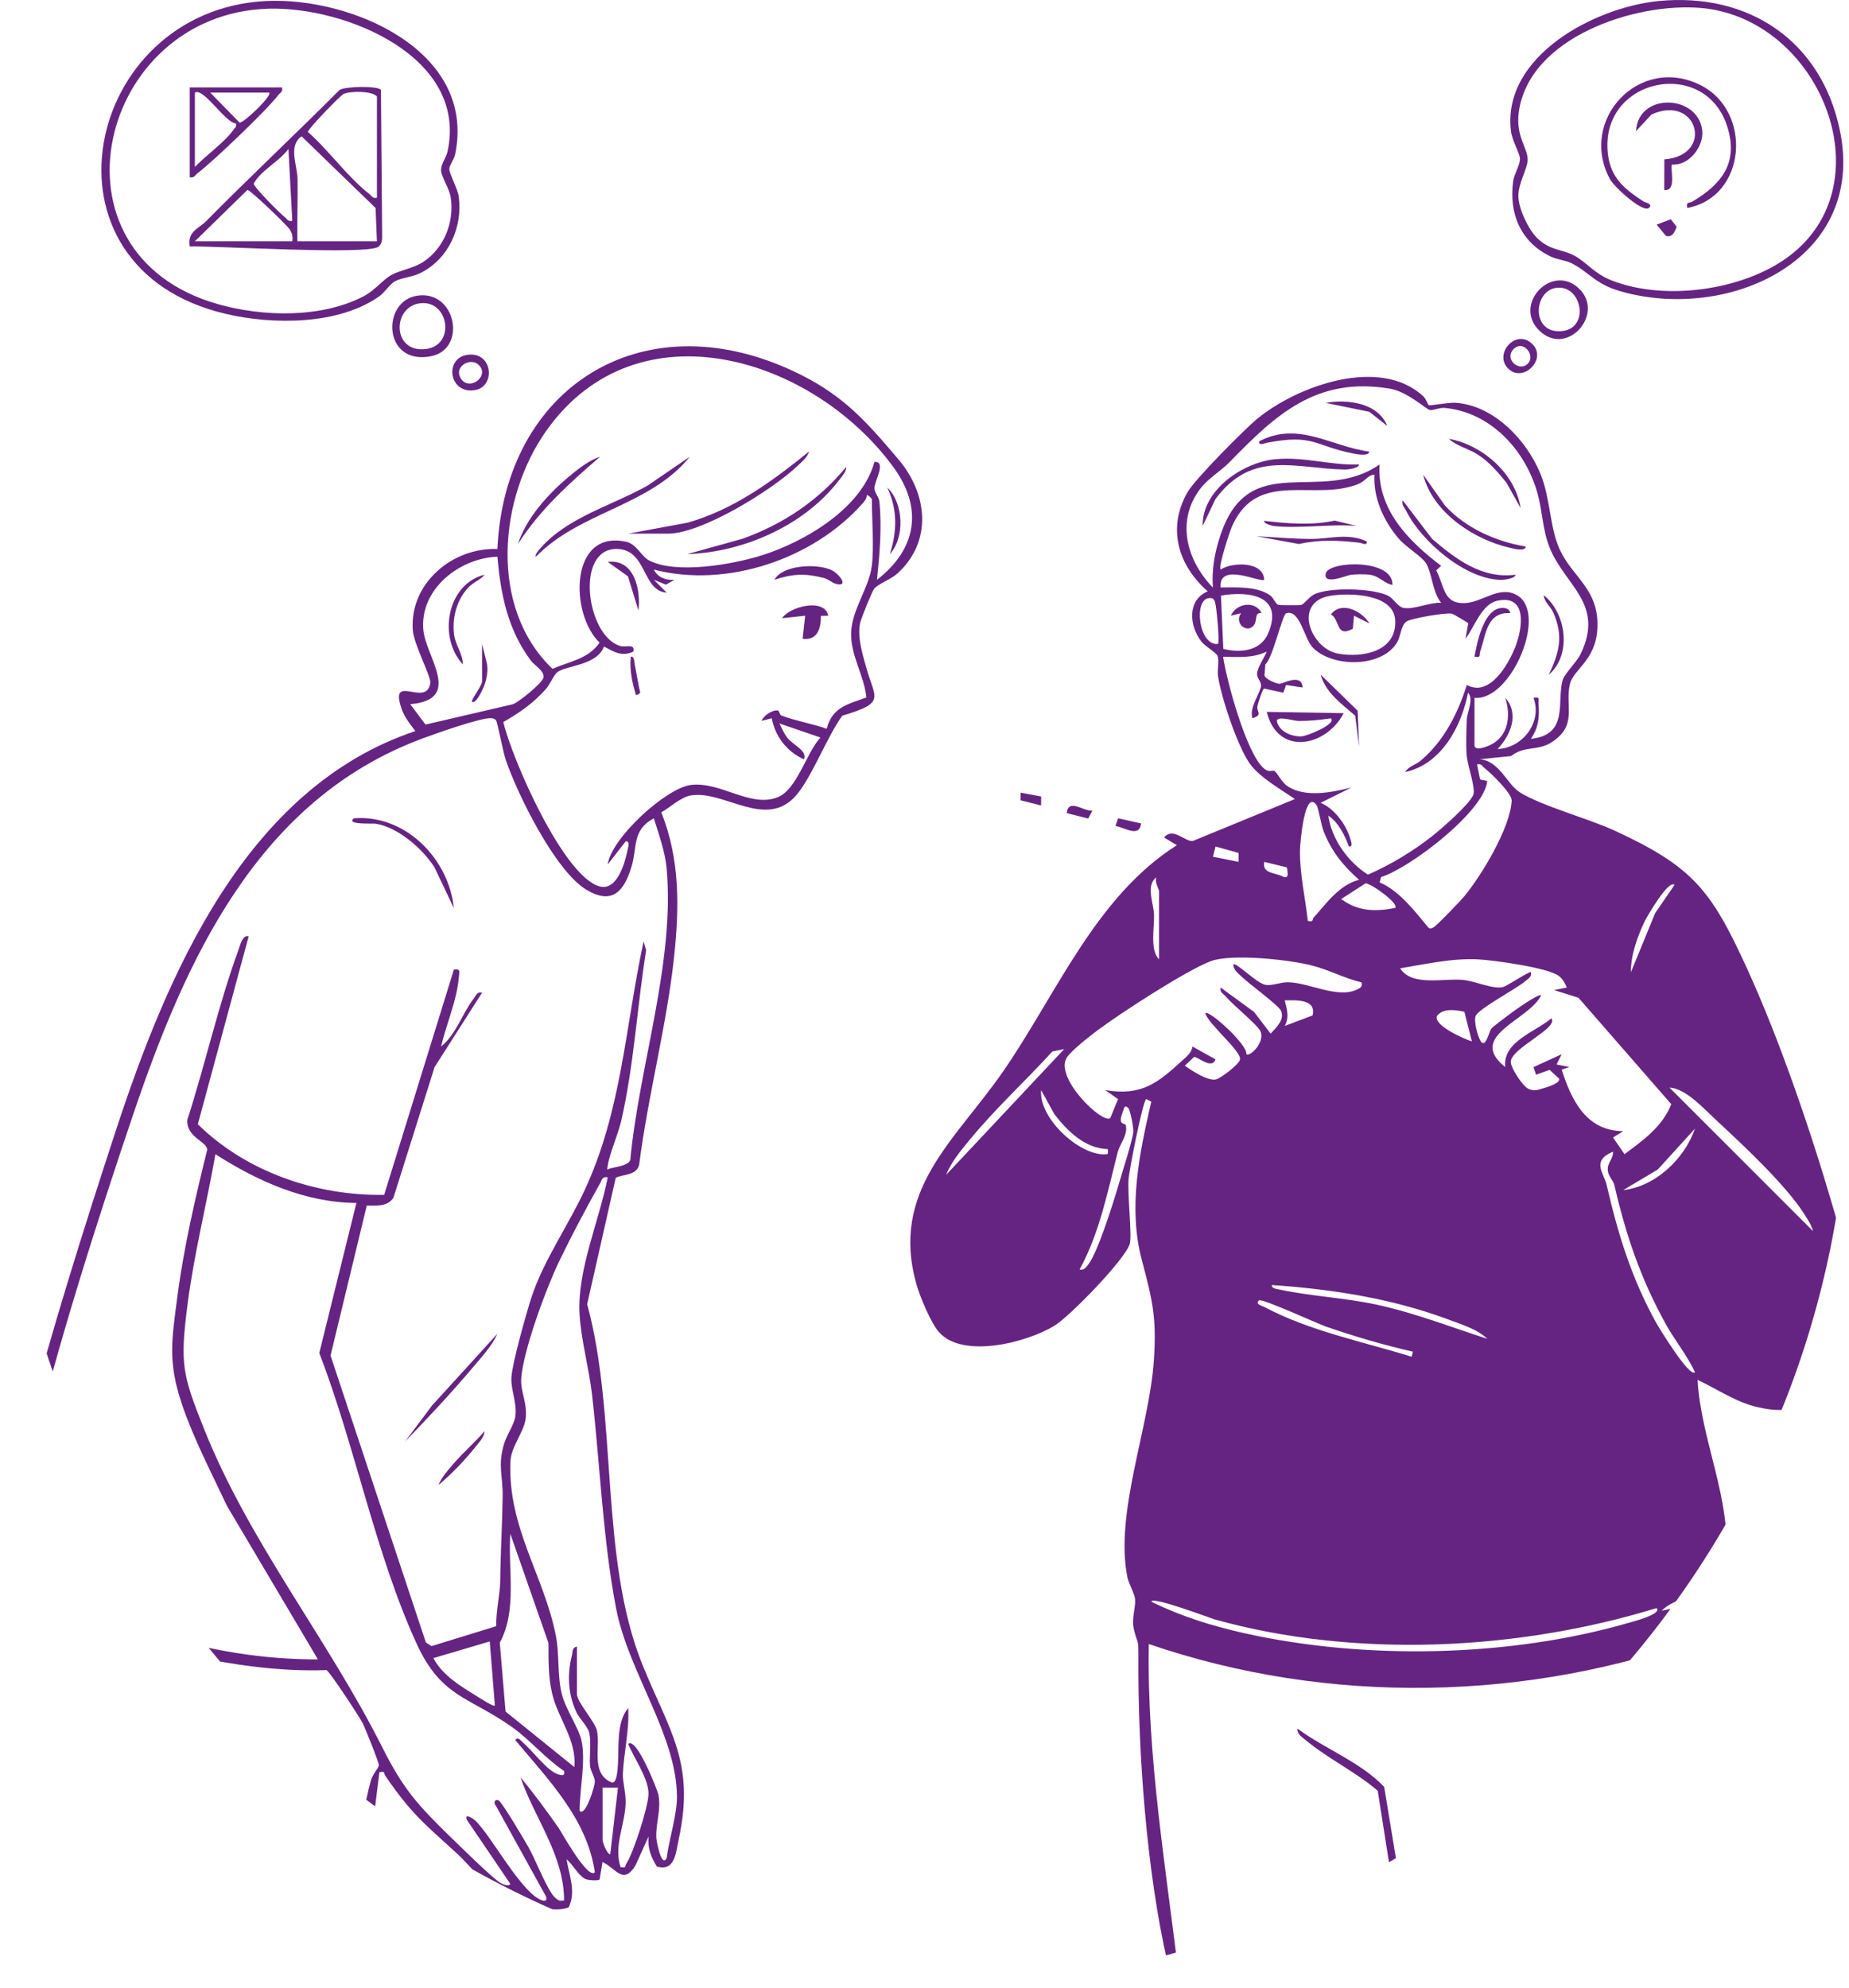 <?xml version="1.0" encoding="utf-8"?>
<svg xmlns="http://www.w3.org/2000/svg" fill="none" height="100%" overflow="visible" preserveAspectRatio="none" style="display: block;" viewBox="0 0 200 215" width="100%">
<g id="Frame 316168">
<g clip-path="url(#clip0_0_8371)">
<g id="Vector">
<path d="M154.537 43.83C154.662 43.902 156.68 43.522 157.419 43.569C161.578 43.835 165.141 47.606 166.634 51.271C167.717 53.931 167.62 57.088 168.717 59.451C170.152 62.547 173.04 63.749 172.776 68.083C172.571 71.468 170.166 72.428 169.808 74.008C169.258 76.44 170.691 78.473 167.795 80.316C166.337 81.244 164.88 80.644 163.441 81.785L160.043 82.127C162.175 82.277 163.003 84.823 164.38 85.697C166.684 87.158 171.826 88.543 174.653 89.848C183.113 93.76 185.087 96.279 188.938 104.689C192.559 112.596 195.963 122.634 198.395 131.016C200.225 137.33 201.163 143.183 197.44 149.072C195.488 152.157 193.858 153.048 190.215 152.234C187.772 151.69 185.829 150.296 183.621 149.261C183.985 155.824 187.32 162.188 186.67 168.813C186.567 169.846 185.99 170.971 185.937 171.906C185.295 182.899 186.248 193.227 185.007 204.594C184.648 207.885 184.163 211.183 183.618 214.446L182.777 214.318L182.502 213.754C184.124 201.61 185.692 189.26 184.587 176.993C165.385 184.081 143.65 184.49 124.261 177.831C124.045 190.137 126.169 202.301 127.588 214.443C126.588 214.479 126.469 213.08 126.286 212.28C124.014 202.418 123.079 189.473 123.137 179.345C123.151 177.098 123.068 178.001 122.651 176.249C122.368 175.063 122.848 173.961 122.782 173.011C122.734 172.337 122.104 171.401 121.94 170.576C120.566 163.665 124.306 154.481 124.808 147.176C125.133 142.467 124.639 140.592 123.503 136.283C122.004 130.602 123.24 124.761 124.534 119.166L123.978 118.88C123.592 119.185 122.165 126.476 122.074 127.518C121.929 129.145 122.476 133.695 122.198 134.567C121.654 136.278 115.768 142.336 114.083 143.383C111.151 145.201 104.137 147.034 101.552 144.082C100.7 143.111 99.52 140.281 99.15 138.996C96.213 128.759 103.332 123.381 108.505 115.895C114.285 107.532 118.497 96.995 127.299 91.425L125.919 90.595C126.86 89.39 128.229 91.114 129.032 90.964L140.063 86.433C138.508 85.356 136.173 84.059 135.118 82.504C133.818 80.591 132.086 75.427 131.747 73.117C131.647 72.442 131.902 71.548 131.7 70.945C131.589 70.618 130.345 69.91 129.937 69.382C128.646 67.714 128.376 64.915 130.636 63.968C127.404 61.13 126.222 57.082 128.473 53.203C129.281 51.812 134.626 46.409 136.051 45.249C140.396 41.714 149.275 38.521 153.954 42.869C154.251 43.147 154.481 43.802 154.531 43.83H154.537ZM159.49 75.477V80.608C159.49 81.299 160.831 80.755 161.153 80.608C163.177 79.664 163.441 77.423 162.822 75.48C164.369 77.229 163.397 79.542 161.986 81.024C164.724 80.913 166.845 78.092 165.871 75.482C166.651 75.366 166.384 75.616 166.423 76.168C166.529 77.623 166.418 78.692 165.593 79.916C169.775 79.495 168.336 75.81 169.044 73.525C169.255 72.842 170.558 71.604 170.974 70.74C173.609 65.267 169.241 63.346 167.601 59.19C166.837 57.257 166.848 55.258 166.287 53.292C164.974 48.694 161.256 44.596 156.286 44.127C155.686 44.071 155.014 44.418 154.667 44.355C154.265 44.28 152.252 42.367 150.353 42.044C142.387 40.698 137.969 44.882 133.01 49.974C132.036 50.974 130.706 51.715 129.817 52.884C127.18 56.358 128.357 60.633 131.194 63.557C131.045 61.605 131.4 59.703 132.019 57.862C135.17 48.489 142.825 54.681 149.223 50.244C148.925 55.1 152.341 58.509 155.881 61.203L155.353 61.7C156.278 63.441 156.089 65.362 158.505 65.231C160.395 65.129 162.181 63.302 164.08 64.376C167.489 66.306 163.452 75.852 159.487 75.485L159.49 75.477ZM148.67 51.346C147.956 51.377 147.698 52.023 147.007 52.315C142.262 54.336 136.051 50.677 133.28 56.893C133.002 57.513 131.772 61.264 132.03 61.605C133.369 60.756 136.678 60.731 136.742 62.713C136.384 63.074 131.789 60.733 132.03 63.546C133.679 63.543 136.003 63.388 137.4 64.415C137.786 64.698 137.972 65.354 138.297 65.434C138.413 65.465 140.59 65.478 140.707 65.445C141.101 65.337 141.554 64.607 142.098 64.321C143.686 63.488 148.52 63.618 150.136 64.437C150.814 64.782 151.149 65.653 151.877 65.767C152.968 65.937 154.701 65.129 155.883 65.204C154.945 64.065 154.903 61.986 154.229 60.897C153.812 60.228 152.055 59.148 151.305 58.273C149.683 56.388 148.52 53.867 148.673 51.338L148.67 51.346ZM132.322 70.19C134.124 70.646 136.342 70.448 137.158 68.541C138.913 64.44 135.165 63.899 132.066 64.421L132.322 70.19ZM143.883 64.448C139.785 65.132 141.784 70.163 144.713 70.698C147.437 71.195 151.149 70.46 150.908 67.022C150.711 64.224 145.957 64.104 143.883 64.448ZM131.75 69.649C131.933 69.46 131.603 65.698 131.422 65.123C131.319 64.79 131.183 64.682 130.822 64.693C129.045 64.748 129.67 69.938 131.75 69.646V69.649ZM158.66 74.086C161.09 75.444 163.128 71.934 163.885 70.026C164.713 67.947 165.243 64.229 161.903 64.995C160.268 65.37 159.432 67.911 158.516 69.096L158.813 67.422C158.76 67.336 157.213 66.425 157.058 66.384C156.447 66.225 152.727 66.881 152.18 67.2C151.533 67.578 151.541 68.758 151.125 69.471C149.509 72.245 144.133 72.228 142.015 70.065C141.048 69.077 140.618 65.873 139.13 66.337C138.694 66.472 137.68 71.184 136.87 71.862L136.775 73.07C136.909 73.475 137.98 73.933 138.383 73.964C138.758 73.991 140.796 72.748 140.898 74.366L139.11 74.094L138.816 74.927L136.731 74.48C136.528 74.622 136.12 75.938 136.028 76.302C135.845 77.032 136.675 77.282 135.49 77.695C135.04 76.657 136.348 74.935 136.403 74.183C136.437 73.722 135.956 73.386 135.973 72.892C135.995 72.201 136.759 71.159 137.017 70.487C135.456 71.218 133.988 71.054 132.302 71.043C132.683 73.642 134.818 81.541 136.728 83.137C137.286 83.604 137.65 83.276 137.858 83.401C138.169 83.59 138.605 84.595 139.252 85.031C141.157 86.314 144.092 85.711 146.171 85.186L142.845 86.844C144.291 87.408 145.63 89.226 146.052 90.715C146.127 90.981 146.404 91.631 145.899 91.561C145.474 90.373 144.755 88.918 143.681 88.235C144.042 90.801 145.835 93.266 147.97 94.61C150.43 93.53 152.799 92.106 154.906 90.448C155.947 89.626 158.874 87.077 159.351 86.003C159.66 85.309 158.741 82.865 158.649 81.727C158.555 80.572 158.61 79.02 158.663 77.837C158.704 76.957 159.437 75.643 158.796 74.921C158.069 78.589 155.945 82.635 152.002 83.515C152.343 82.882 153.107 82.754 153.673 82.277C156.175 80.177 157.697 77.162 158.663 74.083L158.66 74.086ZM149.228 95.443C151.383 96.37 153.018 98.55 154.49 100.321C154.703 100.521 154.834 100.427 155.051 100.316C155.398 100.138 157.963 97.462 158.374 96.967C160.265 94.688 163.369 89.537 163.516 86.6C163.555 85.844 161.287 83.632 160.601 83.101C160.323 82.885 160.248 82.563 159.768 82.688L160.096 84.315L160.873 84.484C160.551 87.757 152.582 93.849 149.389 94.874L149.228 95.44V95.443ZM147.007 95.168C145.272 93.635 144.064 92.136 143.192 89.973C142.914 89.285 142.603 87.377 142.434 87.127C141.11 85.189 140.629 91.223 140.615 91.969C140.568 94.463 141.196 97.139 141.462 99.611C142.112 99.788 141.931 99.436 142.092 99.255C143.461 97.734 144.88 95.696 147.007 95.168ZM133.971 93.23V92.261L131.483 91.564L131.197 92.672L133.971 93.227V93.23ZM139.199 93.824L136.745 93.23C136.5 94.566 138.019 94.366 138.858 94.863C139.494 95.068 139.246 94.191 139.199 93.822V93.824ZM125.372 103.77V96.42C125.372 96.17 124.856 95.415 125.092 94.896C123.898 95.74 124.786 97.725 124.828 98.905C124.878 100.363 124.353 102.765 125.372 103.77ZM150.891 98.219C151.424 97.784 148.32 95.551 147.704 95.551L145.069 97.251C146.918 98.597 148.728 98.619 150.891 98.219ZM181.125 95.726C180.489 95.088 178.132 99.18 177.929 99.602C177.143 101.227 176.374 103.339 176.413 105.155L179.037 98.766L181.125 95.726ZM147.285 106.269C145.474 105.836 143.811 104.942 142.015 104.464C139.546 103.806 133.232 103.128 130.978 103.964C128.382 104.928 121.149 109.623 118.744 111.428C117.942 112.03 115.818 113.674 115.371 114.432C114.083 116.628 119.214 121.573 120.088 120.954L120.935 118.891L119.55 117.916C123.456 118.572 125.197 117.178 127.871 114.729C128.329 114.31 128.904 113.865 128.984 113.199L131.475 114.59C131.078 115.745 129.573 114.271 129.156 114.34L128.151 115.279C128.918 115.812 130.661 116.975 131.542 116.756C132.05 116.628 134.01 115.156 134.127 114.609C134.315 113.727 130.695 110.781 130.367 109.595C130.795 109.212 135.004 113.055 134.81 114.029C135.229 114.351 136.867 112.694 136.334 111.541C136.012 110.844 133.332 108.684 132.586 107.79C132.325 107.479 131.914 107.34 132.033 106.821L135.64 109.451L137.439 111.805C138.041 111.139 139.002 110.3 138.552 109.32C138.283 108.737 135.123 106.433 134.382 105.713C133.999 105.341 133.374 104.917 133.418 104.32C133.699 104.045 135.981 106.421 136.911 106.535C137.719 106.632 138.488 106.235 139.366 106.252C141.59 106.296 144.722 108.057 146.804 107.027C147.182 106.841 147.376 106.735 147.287 106.266L147.285 106.269ZM169.475 106.818C169.286 106.349 169.039 105.905 168.633 105.583C167.492 104.675 161.603 103.87 159.904 103.775C157.111 103.62 154.176 104.297 151.449 104.739C152.718 106.735 156.083 105.799 158.238 105.994C159.568 106.113 161.498 107.049 162.611 106.76C162.972 106.666 165.463 105.025 165.59 105.158C165.704 105.68 165.332 105.833 165.016 106.108C164.024 106.971 159.998 109.065 159.624 109.881C159.374 110.425 159.857 112.186 160.179 112.655C160.698 113.41 161.076 111.566 161.306 111.275C161.512 111.017 162.469 110.342 162.844 110.039C163.289 109.676 166.412 107.415 166.704 107.66C165.377 110.392 158.574 112.044 162.817 115.423C162.531 112.655 166.037 111.65 167.809 110.153C168.647 111.228 163.261 113.452 163.416 114.934C163.486 115.609 164.713 117.5 165.324 117.778C166.04 118.102 166.468 117.833 167.134 117.653C167.442 117.569 168.819 117.136 168.642 116.675L167.617 115.726L166.151 116.253L165.871 115.429L168.922 114.037L168.37 115.14L169.755 115.423L168.922 115.698C169.958 118.952 171.56 122.345 175.58 122.356L174.475 123.042L175.719 124.847C177.724 123.344 179.826 121.873 180.775 119.438L170.735 107.924L168.095 107.096L169.48 106.818H169.475ZM141.976 109.839C142.409 108.046 140.188 108.193 138.963 108.21C139.202 109.167 139.491 110.045 138.963 110.978L141.976 109.837V109.839ZM159.21 112.646L158.396 109.44C157.441 109.237 156.12 109.034 155.45 109.867C154.934 110.883 158.452 112.43 159.21 112.644V112.646ZM115.107 113.479L113.83 113.738C110.937 116.922 107.591 119.979 104.853 123.333C103.943 124.45 102.868 125.71 102.352 127.068L115.11 113.479H115.107ZM196.105 133.171C195.971 132.532 195.469 131.81 195.113 131.252C193.122 128.14 188.525 123.839 185.712 121.237C184.329 119.957 182.369 117.739 180.575 117.639L196.107 133.168L196.105 133.171ZM119.825 124.297C117.348 124.23 115.443 122.334 114.044 120.507L112.614 117.919C112.345 120.904 116.618 124.872 119.402 124.863C119.955 124.863 119.847 124.833 119.825 124.3V124.297ZM122.04 119.857C121.596 119.421 121.571 119.965 121.46 120.243C120.827 121.823 121.707 121.426 121.771 121.706C122.018 122.792 121.13 123.717 120.888 124.663C119.791 128.961 118.933 133.382 116.773 137.327C117.27 137.43 117.464 137.088 117.728 136.758C118.767 135.445 120.527 129.772 121.071 127.898C121.399 126.774 122.501 123.328 122.584 122.456C122.629 121.981 122.26 120.071 122.037 119.854L122.04 119.857ZM183.344 122.078L179.315 126.507L175.578 128.731C179.076 128.348 182.23 125.321 183.341 122.076L183.344 122.078ZM174.467 124.574C172.087 125.571 173.49 126.89 173.784 128.17C175.011 133.482 176.463 138.241 179.134 143.069C179.417 143.58 182.752 149.061 183.341 148.431C182.474 146.565 181.139 144.968 180.148 143.166C177.449 138.268 175.861 133.576 174.617 128.17C174.506 127.693 173.967 127.237 173.912 126.624C173.828 125.716 174.528 125.407 174.467 124.574ZM160.876 144.818C159.832 143.783 157.921 143.194 156.505 142.672C150.43 140.426 144.025 139.448 137.575 138.999C137.508 139.379 138.069 139.418 138.339 139.476C141.709 140.209 145.438 140.373 148.9 141.123C153.013 142.014 156.889 143.53 160.873 144.818H160.876ZM152.835 146.212C149.664 145.487 146.54 144.571 143.467 143.511C142.464 143.163 136.495 140.415 136.192 140.662C135.69 141.078 136.556 141.262 136.731 141.356C141.584 143.963 147.465 145.135 152.699 146.759L152.832 146.212H152.835ZM184.176 172.284C182.741 172.653 180.784 173.181 179.74 174.222C181.003 174.022 182.48 173.522 183.621 172.961C184.018 172.767 184.318 173.025 184.176 172.284ZM179.181 173.947C164.227 178.537 146.64 179.403 131.475 175.194C130.881 175.03 124.559 172.611 124.536 173.253C127.665 174.805 131.061 175.866 134.474 176.635C147.559 179.581 163.283 179.281 176.194 175.532C176.455 175.457 179.859 174.591 179.181 173.947Z" fill="#662482"/>
<path d="M13.308 184.764C15.796 183.365 17.489 181.066 19.128 178.8C13.669 176.882 8.205 174.88 3.326 171.729C2.341 177.931 2.754 183.92 3.687 190.087C4.809 197.487 7.344 205.663 8.002 212.952C8.102 214.068 7.819 216.076 7.066 214.165C5.545 210.298 4.22 200.249 3.407 195.635C2.785 192.106 1.952 188.471 1.658 184.9C1.288 180.394 1.652 175.832 2.213 171.329C2.035 170.174 0.089 169.996 0 168.524C0.614 163.765 1.646 159.106 2.843 154.47C5.534 144.038 9.104 132.754 12.467 122.487C18.045 105.45 26.56 85.228 44.925 79.078C44.389 78.359 43.792 77.645 43.481 76.782C41.973 72.598 46.154 76.626 46.543 73.883C46.646 73.161 44.755 69.743 44.647 68.119C44.311 63.082 48.959 59.201 53.801 59.387C54.606 41.953 69.311 32.618 85.52 40.009C90.954 42.486 93.481 45.318 97.19 49.699C100.328 53.406 100.9 58.543 97.076 62.03C96.388 62.658 94.994 63.152 94.564 63.676C94.311 63.985 93.128 66.936 93.031 67.414C92.731 68.921 93.264 70.621 93.664 72.087C94.627 75.616 95.927 75.966 91.107 77.418C89.469 79.669 87.808 84.073 86.123 86.025C82.866 89.79 78.354 85.464 74.758 86.036C73.642 86.214 72.504 87.319 71.532 87.869C73.567 92.98 73.487 98.195 72.904 103.595C72.11 110.944 70.088 118.535 69.147 125.913C68.906 127.171 67.525 126.973 66.604 127.393L63.511 141.075C66.84 153.287 64.805 168.436 69.48 180.042C72.354 187.174 75.233 190.609 73.412 198.969C73.101 200.396 73.023 202.468 71.052 201.907C70.421 200.885 70.016 199.874 70.163 198.636L68.736 201.782C67.415 203.936 66.645 202.121 65.174 201.407L64.855 203.309C64.616 203.456 63.736 203.389 63.425 203.29C62.644 203.04 61.922 201.601 61.289 201.129C61.542 202.831 62.361 204.631 61.498 206.333C59.646 206.952 57.713 206.069 56.02 205.291C56.042 207.449 56.597 209.953 56.308 212.099C56.228 212.708 56.097 212.963 55.6 213.329C55.095 212.996 55.209 212.596 55.173 212.099C55.089 211.017 55.117 205.5 54.781 205.003C52.507 204.2 51.111 202.026 49.364 200.432C45.794 197.176 44.472 196.165 41.659 192.061C41.49 191.814 41.704 191.55 41.04 191.7L38.313 213.524C38.264 213.89 38.086 214.548 37.575 214.446C37.014 214.332 37.417 212.319 37.472 211.852C38.091 206.516 38.758 197.425 40.118 192.586C40.296 191.956 40.932 191.248 40.982 190.962C41.023 190.723 39.516 186.969 39.244 186.425C38.883 185.703 35.64 180.766 35.306 180.652C30.081 180.841 24.956 180.039 19.869 178.973C19.564 179.07 18.064 181.471 17.603 181.996C16.257 183.529 14.427 184.481 13.305 186.019C13.5 195.318 14.235 204.581 15.182 213.818L14.691 214.165L13.014 195.176L12.736 182.393L13.302 179.769V184.762L13.308 184.764ZM94.863 62.716C99.162 59.384 99.878 54.972 96.64 50.535C88.005 38.702 68.997 32.682 59.129 46.54C53.92 53.856 52.854 65.759 59.765 72.35C61.592 71.534 63.613 71.309 64.855 69.513C61.603 66.389 61.598 57.202 67.759 58.612C68.864 58.865 69.375 60.184 70.194 60.614C73.131 62.149 79.267 61.053 82.377 60.078C87.056 58.609 93.245 54.967 94.586 49.955C95.946 49.905 94.533 52.104 94.586 52.851C94.622 53.34 95.069 53.756 95.122 54.27C95.402 57.041 95.147 59.953 94.861 62.716H94.863ZM94.305 61.191C94.552 59.117 94.305 56.172 94.305 53.981C94.305 53.931 93.864 53.489 93.755 53.564C93.755 53.903 93.561 54.164 93.347 54.406C88.019 60.47 78.604 63.663 70.727 61.611C71.132 62.466 72.046 62.785 72.945 62.721L72.037 63.238L70.73 62.721L72.112 64.104C69.433 63.932 70.011 59.417 66.712 59.381C62.164 59.331 63.438 68.749 67.051 69.865C67.701 70.065 68.722 69.56 68.508 70.485C67.24 71.062 66.434 70.515 65.332 69.938C64.557 71.984 61.317 71.965 60.306 72.689C59.918 72.97 59.487 74.033 59.071 74.505C57.658 76.099 56.269 77.043 54.443 78.103C55.356 82.046 60.99 94.932 64.902 95.893C66.762 96.348 67.603 93.33 67.886 91.919C67.945 91.636 68.17 90.948 67.675 91.017L65.732 93.51C66.137 90.615 72.071 85.228 74.736 84.906C77.957 84.517 81.156 87.408 84.115 86.239C86.201 85.414 87.217 81.433 88.744 79.778L84.312 78.256C84.562 78.773 84.793 79.314 85.145 79.781C85.759 80.588 87.406 81.233 86.95 82.135C85.112 81.296 83.852 79.669 83.477 77.695L82.372 77.973C82.602 77.398 83.527 76.773 84.138 76.854C84.312 76.876 84.315 77.323 84.526 77.401C86.095 77.992 87.83 78.27 89.419 78.828C90.04 76.468 91.679 76.196 93.711 75.444C93.495 73.078 91.973 70.896 92.065 68.405C92.156 65.914 94.022 63.552 94.302 61.194L94.305 61.191ZM53.807 60.22C49.725 60.359 45.43 63.696 45.785 68.088C46.024 71.054 50.158 75.674 44.372 76.171L46.027 78.376L55.478 76.177C56.117 75.96 58.624 73.897 58.768 73.339C58.963 72.595 57.827 71.998 57.416 71.448C54.928 68.116 54.154 64.31 53.804 60.22H53.807ZM70.724 88.516C68.356 89.773 68.953 91.6 68.314 93.73C67.492 96.479 66.182 97.903 63.419 96.237C60.065 94.213 55.986 85.956 54.709 82.202C54.42 81.358 53.801 78.142 53.682 77.959C53.543 77.748 53.354 77.704 53.115 77.687C52.021 77.606 46.962 79.408 45.619 79.911C27.899 86.525 20.11 103.706 14.408 120.543C10.534 131.98 6.125 145.782 3.343 157.465C2.926 159.212 1.086 167.653 1.433 168.766C10.59 175.76 22.795 179.519 34.388 179.497L24.536 162.863C22.868 159.301 20.944 155.633 19.683 151.904C18.139 147.331 18.57 144.971 19.18 140.295C19.877 134.95 21.116 129.603 22.41 124.386C22.432 123.467 20.174 123.075 20.255 121.154C22.193 115.165 23.626 108.679 25.78 102.792C25.955 102.318 26.211 101.085 26.899 101.279L21.399 121.609C26.63 126.765 34.257 129.375 41.556 129.245L49.095 104.88C49.906 104.725 49.658 105.233 49.614 105.816C49.436 108.151 48.237 110.9 47.707 113.202C49.353 111.891 49.989 109.623 51.247 108.007C51.51 107.668 51.572 107.254 52.144 107.379L47.01 115.417L42.559 129.553C41.901 130.55 40.71 130.414 39.671 130.411L35.754 146.631L46.068 177.668L46.671 178.059L53.679 175.902C53.623 174.355 54.093 172.473 54.106 171.034C54.137 167.983 54.329 164.932 54.37 161.894C54.401 159.614 53.823 158.565 54.512 156.208C54.784 155.275 55.6 154.106 55.731 153.267C55.964 151.762 55.234 150.377 55.32 148.972C55.417 147.406 56.933 142.028 57.488 140.326C58.763 136.419 61.453 132.563 63.194 128.836C67.265 120.129 67.617 111.108 69.616 101.832L69.888 102.795C68.911 108.915 68.586 115.148 67.206 121.195C66.848 122.756 65.937 124.738 65.732 126.102C65.64 126.701 65.679 126.471 66.012 126.385C66.676 126.21 67.906 126.09 68.175 125.494C69.119 115.342 73.02 104.122 72.107 93.93C71.949 92.156 71.257 90.212 70.721 88.518L70.724 88.516ZM38.552 130.122C33.008 130.089 27.865 127.765 23.298 124.852C22.354 130.272 20.982 135.653 20.283 141.117C19.464 147.517 19.708 148.644 22.054 154.522C26.991 166.889 35.448 177.259 41.362 189.026C43.606 193.488 45.138 195.204 48.667 198.642C49.581 199.533 53.426 203.32 54.159 203.689C54.406 203.814 55.034 204.111 55.192 203.767L50.483 196.826C50.219 196.051 51.249 196.767 51.452 196.967C53.243 198.733 56.505 204.928 58.666 205.566C59.054 205.68 59.157 205.541 59.071 205.161L53.643 195.332C53.351 195.01 53.526 194.549 53.94 194.754C54.318 194.94 56.755 199.097 57.18 199.835C57.871 201.038 59.246 204.583 60.054 205.283C60.404 205.586 60.529 205.644 61.014 205.569C61.02 200.682 57.808 196.662 56.303 192.256C57.733 193.974 59.129 195.879 60.415 197.711C60.731 198.161 63.58 203.364 64.344 202.518C63.491 196.729 59.335 192.542 55.745 188.235C56.022 187.774 56.358 188.324 56.58 188.507C57.613 189.368 59.221 191.597 60.373 191.928C60.776 192.045 61.126 192.133 61.014 191.564C58.996 190.218 57.402 188.263 55.45 186.863C50.805 183.534 47.765 183.679 45.077 177.82C40.601 168.066 38.413 156.419 34.537 146.351L38.552 130.119V130.122ZM62.406 178.109V183.24C62.406 184.115 64.349 186.222 64.566 187.183C64.977 189.001 63.858 191.831 66.157 192.805C66.704 192.95 66.773 191.6 66.809 191.25C67.001 189.268 66.59 186.317 67.95 184.767C68.092 187.102 67.481 189.546 67.376 191.839C67.331 192.766 67.728 193.927 67.67 195.165C67.567 197.442 66.376 199.691 67.123 201.965C67.775 202.107 67.567 201.871 67.742 201.607C68.511 200.438 70.147 195.382 70.147 194.024C70.147 192.367 68.578 190.179 67.953 188.652C68.819 187.774 71.127 193.655 71.216 194.124C71.532 195.79 70.924 197.189 70.991 198.78C71.002 199.08 71.535 202.109 72.11 200.985C72.368 198.955 73.231 196.334 73.223 194.338C73.192 187.66 67.975 180.886 66.648 174.008C65.21 166.567 64.904 158.401 64.035 150.824C63.716 148.039 62.847 144.907 62.689 142.186C62.408 137.388 64.832 132.041 65.735 127.351C65.124 127.226 65.107 127.654 64.893 128.031C63.452 130.58 61.77 133.765 60.501 136.397C59.102 139.293 56.555 146.134 56.375 149.191C56.294 150.532 57.094 151.862 56.844 153.545C56.636 154.936 55.284 156.519 55.214 158.04C54.892 165.201 58.843 170.41 60.126 176.929C60.531 178.998 60.262 181.169 60.765 183.226C61.159 184.839 62.633 186.977 62.905 188.299C63.372 190.567 62.7 193.547 62.692 195.862C63.313 196.598 64.363 193.169 64.341 192.697C64.313 192.136 63.869 191.578 63.822 190.987C63.733 189.865 63.972 188.491 63.741 187.46C63.577 186.73 62.706 185.953 62.361 185.234C61.45 183.323 61.328 181.13 61.859 179.084C61.959 178.698 61.85 178.217 62.411 178.112L62.406 178.109ZM62.125 191.145C62.4 188.196 60.337 185.878 59.715 183.157C59.288 181.291 59.337 179.625 59.326 177.72L55.198 165.903C54.934 169.815 55.967 174.172 54.059 177.687L54.684 185.136L62.128 191.145H62.125ZM52.974 177.554L46.879 179.356C47.851 181.219 49.853 182.418 51.61 183.496C51.899 183.673 53.387 184.648 53.529 184.487L52.974 177.554ZM65.179 193.363V199.05C65.179 199.219 65.612 200.546 66.01 200.574L66.843 193.363H65.179Z" fill="#662482"/>
<path d="M28.784 0.11C37.975 -0.345 51.535 5.483 49.236 16.675C49.123 17.228 48.631 17.861 48.601 18.241C48.559 18.733 49.509 20.407 49.622 21.27C50.067 24.594 48.506 28.034 45.458 29.542C44.586 29.972 43.442 30.041 42.731 30.422C42.162 30.724 41.634 31.619 41.029 32.049C36.634 35.164 29.523 35.142 24.453 33.959C3.093 28.981 9.04 1.09 28.784 0.11ZM29.065 0.941C10.668 1.449 4.331 27.451 23.573 32.899C28.446 34.279 34.765 34.434 39.352 32.038C40.524 31.427 41.457 30.227 42.331 29.747C43.334 29.195 44.727 29.045 45.857 28.278C48.081 26.768 49.161 23.958 48.748 21.318C48.606 20.418 47.754 19.146 47.709 18.455C47.665 17.764 48.254 17.095 48.406 16.403C50.658 6.152 37.383 0.71 29.065 0.941Z" fill="#662482"/>
<path d="M179.404 0.11C189.177 -0.845 197.037 4.447 199.025 14.165C201.885 28.148 186.931 34.839 175.297 31.513C172.537 30.724 171.929 29.467 170.008 28.481C169.378 28.159 168.475 28.101 167.706 27.734C164.48 26.193 163.2 23.089 163.672 19.61C163.777 18.835 164.463 17.755 164.407 17.133C164.352 16.511 163.569 15.212 163.444 14.246C162.389 6.083 172.512 0.785 179.401 0.113L179.404 0.11ZM166.246 25.727C167.626 27.112 168.955 26.94 170.288 27.648C171.535 28.309 172.451 29.595 174.278 30.314C179.615 32.418 187.006 31.563 191.948 28.742C204.72 21.451 197.412 2.065 184.032 0.866C176.935 0.23 165.354 4.009 164.277 12.166C163.933 14.762 165.282 16.048 165.243 17.317C165.215 18.252 164.21 19.866 164.235 21.22C164.26 22.575 165.293 24.772 166.246 25.727Z" fill="#662482"/>
<path d="M152.282 214.446L149.025 193.708C146.618 191.642 143.642 190.24 141.209 188.21C140.826 187.891 140.274 187.574 140.357 186.986C143.334 189.201 147.168 190.595 149.722 193.288L153.096 213.779L152.282 214.446Z" fill="#662482"/>
<path d="M45.144 31.982C49.353 31.366 50.508 37.73 46.671 38.521C41.415 39.604 41.204 32.56 45.144 31.982ZM45.422 32.807C42.376 33.196 42.401 38.293 46.157 37.741C49.297 37.28 48.531 32.41 45.422 32.807Z" fill="#662482"/>
<path d="M170.769 31.188C173.651 33.898 169.564 38.624 166.559 35.814C163.555 33.004 167.823 28.414 170.769 31.188ZM168.286 31.144C165.799 31.532 165.632 36.236 169.036 35.803C172.024 35.422 171.063 30.708 168.286 31.144Z" fill="#662482"/>
<path d="M50.683 38.366C53.332 38.116 53.584 41.778 51.438 42.186C48.515 42.741 47.987 38.618 50.683 38.366ZM51.794 39.487C50.936 38.629 49.17 39.571 49.77 40.801C50.578 42.467 53.057 40.753 51.794 39.487Z" fill="#662482"/>
<path d="M165.799 37.269C167.32 38.879 164.771 41.417 163.169 39.901C161.47 38.291 164.044 35.411 165.799 37.269ZM165.246 39.349C166.184 38.421 164.666 36.591 163.622 37.871C162.775 38.913 164.335 40.248 165.246 39.349Z" fill="#662482"/>
<path d="M123.428 89.071C123.262 90.687 121.563 89.462 120.655 89.343L120.941 88.516L123.428 89.071Z" fill="#662482"/>
<path d="M118.161 87.685L117.706 88.538L115.388 87.957C115.549 86.3 117.203 87.78 118.161 87.685Z" fill="#662482"/>
<path d="M112.611 87.127L110.393 86.569L110.395 85.742L112.617 86.155L112.611 87.127Z" fill="#662482"/>
<path d="M147.007 50.238C146.987 50.668 145.757 50.793 145.483 50.791C140.163 50.705 135.47 48.589 131.475 53.981L130.089 56.891C130.006 53.004 134.454 49.994 137.98 49.669C141.096 49.38 143.936 50.36 147.007 50.238Z" fill="#662482"/>
<path d="M163.927 62.166C163.908 62.588 162.653 62.73 162.392 62.727C158.535 62.694 153.748 58.576 152.105 55.266C151.919 54.892 151.597 54.642 151.727 54.123L154.906 58.29C157.483 60.492 160.307 62.646 163.93 62.166H163.927Z" fill="#662482"/>
<path d="M165.035 59.115C164.993 59.695 163.699 59.34 163.358 59.265C159.412 58.379 154.959 55.422 153.943 51.349L156.294 54.678C158.507 57.116 161.814 58.587 165.032 59.117L165.035 59.115Z" fill="#662482"/>
<path d="M148.117 48.85C148.059 49.394 146.715 49.125 146.382 49.058C142.137 48.222 142.128 46.914 137.039 47.895C136.753 47.95 136.128 48.256 136.195 47.742C140.435 45.498 144.005 48.322 148.12 48.85H148.117Z" fill="#662482"/>
<path d="M164.48 54.95L162.939 52.198C162.022 51.085 161.084 49.966 159.857 49.177C158.816 48.508 157.58 48.261 156.716 47.467C160.332 48.108 163.908 51.221 164.48 54.953V54.95Z" fill="#662482"/>
<path d="M167.537 72.981C168.656 70.543 169.144 68.849 168.014 66.259C167.717 65.579 167.029 65.123 166.981 64.382C169.45 66.367 170.024 70.832 167.537 72.981Z" fill="#662482"/>
<path d="M150.056 46.073L148.12 44.546L143.403 43.58C145.744 43.155 149.05 43.563 150.056 46.073Z" fill="#662482"/>
<path d="M145.344 77.143C143.417 80.822 138.194 81.81 137.02 77.004L145.344 77.143ZM143.955 77.698C142.781 77.879 141.676 77.987 140.474 77.987C139.924 77.987 137.908 77.315 138.136 78.109C138.441 79.172 139.724 79.686 140.757 79.653C141.376 79.633 144.627 78.298 143.955 77.701V77.698Z" fill="#662482"/>
<path d="M147.004 80.744L146.588 77.42C145.158 76.171 143.389 74.938 142.85 72.978L146.854 76.879L147.007 80.744H147.004Z" fill="#662482"/>
<path d="M163.375 66.32C160.806 66.164 160.745 68.638 160.118 70.429C159.959 70.879 160.262 71.17 159.493 71.034C159.754 69.524 160.484 65.862 162.428 65.764C162.858 65.742 163.269 65.848 163.375 66.32Z" fill="#662482"/>
<path d="M150.614 63.271C149.714 63.107 149.22 62.336 148.24 62.183C147.621 62.086 146.693 62.111 146.06 62.188C145.644 62.238 143.103 63.363 143.403 62.03C143.711 60.656 150.727 60.411 150.614 63.274V63.271Z" fill="#662482"/>
<path d="M147.837 58.559C147.895 59.095 147.301 58.729 147.007 58.698C144.763 58.451 142.764 58.346 140.501 58.845L135.912 58.007C137.914 58.11 139.871 58.298 141.887 58.296C143.903 58.293 145.757 57.618 147.834 58.562L147.837 58.559Z" fill="#662482"/>
<path d="M137.717 56.891C137.606 56.877 136.642 56.633 136.748 56.338C139.271 56.633 141.867 56.855 144.375 56.313L146.732 56.891C143.869 56.652 140.518 57.213 137.717 56.891Z" fill="#662482"/>
<path d="M148.118 67.43L146.457 66.6L146.332 68.002C144.491 69.058 144.936 66.958 143.961 66.464C145.099 64.951 147.318 66.109 148.12 67.43H148.118Z" fill="#662482"/>
<path d="M136.464 66.317C135.659 66.209 136.015 67.1 135.659 67.591C134.912 68.627 133.443 67.408 134.246 66.325L133.138 66.597C133.729 65.24 135.773 64.931 136.464 66.317Z" fill="#662482"/>
<path d="M49.089 98.222L46.99 93.808C45.696 91.784 43.034 89.473 40.61 89.093C40.357 89.054 37.331 89.235 38.277 88.516C43.831 88.069 48.542 92.872 49.092 98.222H49.089Z" fill="#662482"/>
<path d="M43.825 155.919L46.732 152.032L53.807 144.268C53.229 145.565 52.096 146.792 51.177 147.878C48.848 150.641 46.34 153.326 43.825 155.919Z" fill="#662482"/>
<path d="M47.429 160.633C47.743 159.809 48.634 158.801 49.225 158.135C50.236 156.996 51.413 155.961 52.416 154.811C52.391 155.427 51.821 156.013 51.452 156.48C50.272 157.968 48.884 159.406 47.429 160.636V160.633Z" fill="#662482"/>
<path d="M89.591 66.6L88.791 66.62C88.816 67.983 88.402 69.313 86.817 69.096L87.092 66.6L84.596 66.872C85.379 65.623 89.188 64.632 89.588 66.597L89.591 66.6Z" fill="#662482"/>
<path d="M83.766 62.713C84.69 61.05 88.466 60.95 89.943 61.669C90.812 62.091 91.87 63.532 90.41 63.152C90.04 63.055 89.607 62.649 89.097 62.516C87.1 61.999 85.72 62.066 83.766 62.713Z" fill="#662482"/>
<path d="M69.061 66.045L67.92 62.336L65.735 60.781C68.628 60.428 69.33 63.815 69.058 66.048L69.061 66.045Z" fill="#662482"/>
<path d="M68.789 75.199C68.389 73.833 68.081 72.484 68.234 71.04C68.633 70.968 68.594 71.565 68.653 71.862C68.822 72.717 68.981 73.586 69.141 74.444C69.222 74.872 69.425 74.999 68.789 75.199Z" fill="#662482"/>
<path d="M67.953 57.724L74.392 56.535C79.376 55.111 83.546 52.051 87.506 48.844C87.381 49.447 86.578 50.096 86.128 50.519C83.43 53.048 75.913 57.724 72.251 57.724H67.953Z" fill="#662482"/>
<path d="M74.334 59.939L80.3 58.282C84.715 56.702 88.549 54.125 91.526 50.51C91.556 51.021 91.104 51.479 90.81 51.871C87.1 56.794 80.462 59.737 74.334 59.939Z" fill="#662482"/>
<path d="M74.611 49.405C70.308 54.744 62.7 55.336 57.971 60.22C57.674 59.917 59.365 58.359 59.629 58.137C62.644 55.577 66.673 54.433 70.083 52.501L74.611 49.405Z" fill="#662482"/>
<path d="M64.902 49.405C61.55 52.309 58.455 55.066 56.028 58.834C56.928 56.044 59.235 53.503 61.442 51.632C62.381 50.838 63.744 49.755 64.902 49.408V49.405Z" fill="#662482"/>
<path d="M96.249 59.942C97.046 57.468 97.09 55.111 95.971 52.731C97.737 54.414 97.909 58.11 96.249 59.942Z" fill="#662482"/>
<path d="M52.418 62.166C51.938 62.766 51.238 62.932 50.639 63.571C49.389 64.904 48.889 66.853 49.117 68.658C49.256 69.76 50.089 70.787 50.064 71.87C47.348 68.927 48.337 63.168 52.418 62.166Z" fill="#662482"/>
<path d="M52.144 69.652L52.666 71.767C52.863 72.931 52.493 74.114 51.921 75.116C51.81 75.31 51.341 76.171 51.03 75.888C51.175 75.319 52.144 74.186 52.144 73.672V69.649V69.652Z" fill="#662482"/>
<path d="M20.521 26.657C20.26 25.008 21.479 24.758 22.332 23.891C27.063 19.091 31.98 14.498 36.734 9.723C37.425 9.323 40.896 9.278 41.204 9.723L41.337 25.702C41.332 26.074 41.24 26.446 40.935 26.687C39.766 27.607 23.24 26.582 20.519 26.66L20.521 26.657ZM40.771 21.387V10.431C40.202 9.809 37.861 9.845 37.17 10.159C36.825 10.314 33.252 13.999 33.302 14.276C35.515 16.198 37.672 19.238 39.938 20.973C40.218 21.187 40.288 21.509 40.771 21.387ZM40.771 26.102L40.626 22.5L32.619 14.743C31.156 15.756 32.147 17.847 32.18 19.294C32.233 21.559 32.119 23.839 32.169 26.102H40.771ZM31.614 23.88L31.2 16.117C30.128 17.536 28.29 18.358 27.443 19.86C27.443 20.243 30.289 23.092 30.781 23.467C31.058 23.68 31.133 24.005 31.614 23.88ZM31.616 26.102C31.689 25.585 31.614 25.282 31.353 24.838C31.092 24.394 27.077 20.543 26.763 20.543L21.077 26.102H31.616Z" fill="#662482"/>
<path d="M30.506 9.459C30.625 9.942 30.306 10.014 30.092 10.292C28.798 11.98 23.104 17.414 21.354 18.752C21.074 18.966 21.005 19.288 20.521 19.166V9.456H30.506V9.459ZM25.514 13.349C24.386 13.316 21.99 9.415 21.079 10.017V18.061C22.204 16.867 24.367 15.329 25.244 14.046C25.403 13.813 25.625 13.757 25.514 13.352V13.349ZM29.12 10.014H22.74L25.925 13.277C26.505 13.188 29.47 10.325 29.118 10.014H29.12Z" fill="#662482"/>
<path d="M182.513 22.495C182.358 21.753 182.708 22.017 183.06 21.806C186.256 19.893 188.097 17.583 186.809 13.621C184.346 6.047 172.859 8.49 173.937 16.786C174.267 19.327 175.836 20.529 177.799 21.809C177.94 21.901 178.876 22.053 178.349 22.495C177.693 23.042 174.6 20.238 174.134 19.363C170.694 12.955 177.355 5.852 183.988 9.231C189.563 12.072 188.938 21.287 182.513 22.495Z" fill="#662482"/>
<path d="M180.859 17.791C180.584 18.064 181.453 20.721 180.017 20.554L180.028 17.239C185.479 16.828 183.624 10.12 178.64 12.385L176.966 14.176C177.177 9.964 183.685 10.192 184.127 14.113C184.318 15.826 182.688 17.958 180.861 17.794L180.859 17.791Z" fill="#662482"/>
<path d="M180.72 23.716L181.358 24.527C181.167 25.074 180.9 25.707 180.2 25.518L179.19 24.297L180.72 23.716Z" fill="#662482"/>
</g>
</g>
</g>
<defs>
<clipPath id="clip0_0_8371">
<path d="M0 0H200V114.957C200 170.185 155.228 214.957 100 214.957C44.772 214.957 0 170.185 0 114.957V0Z" fill="white"/>
</clipPath>
</defs>
</svg>